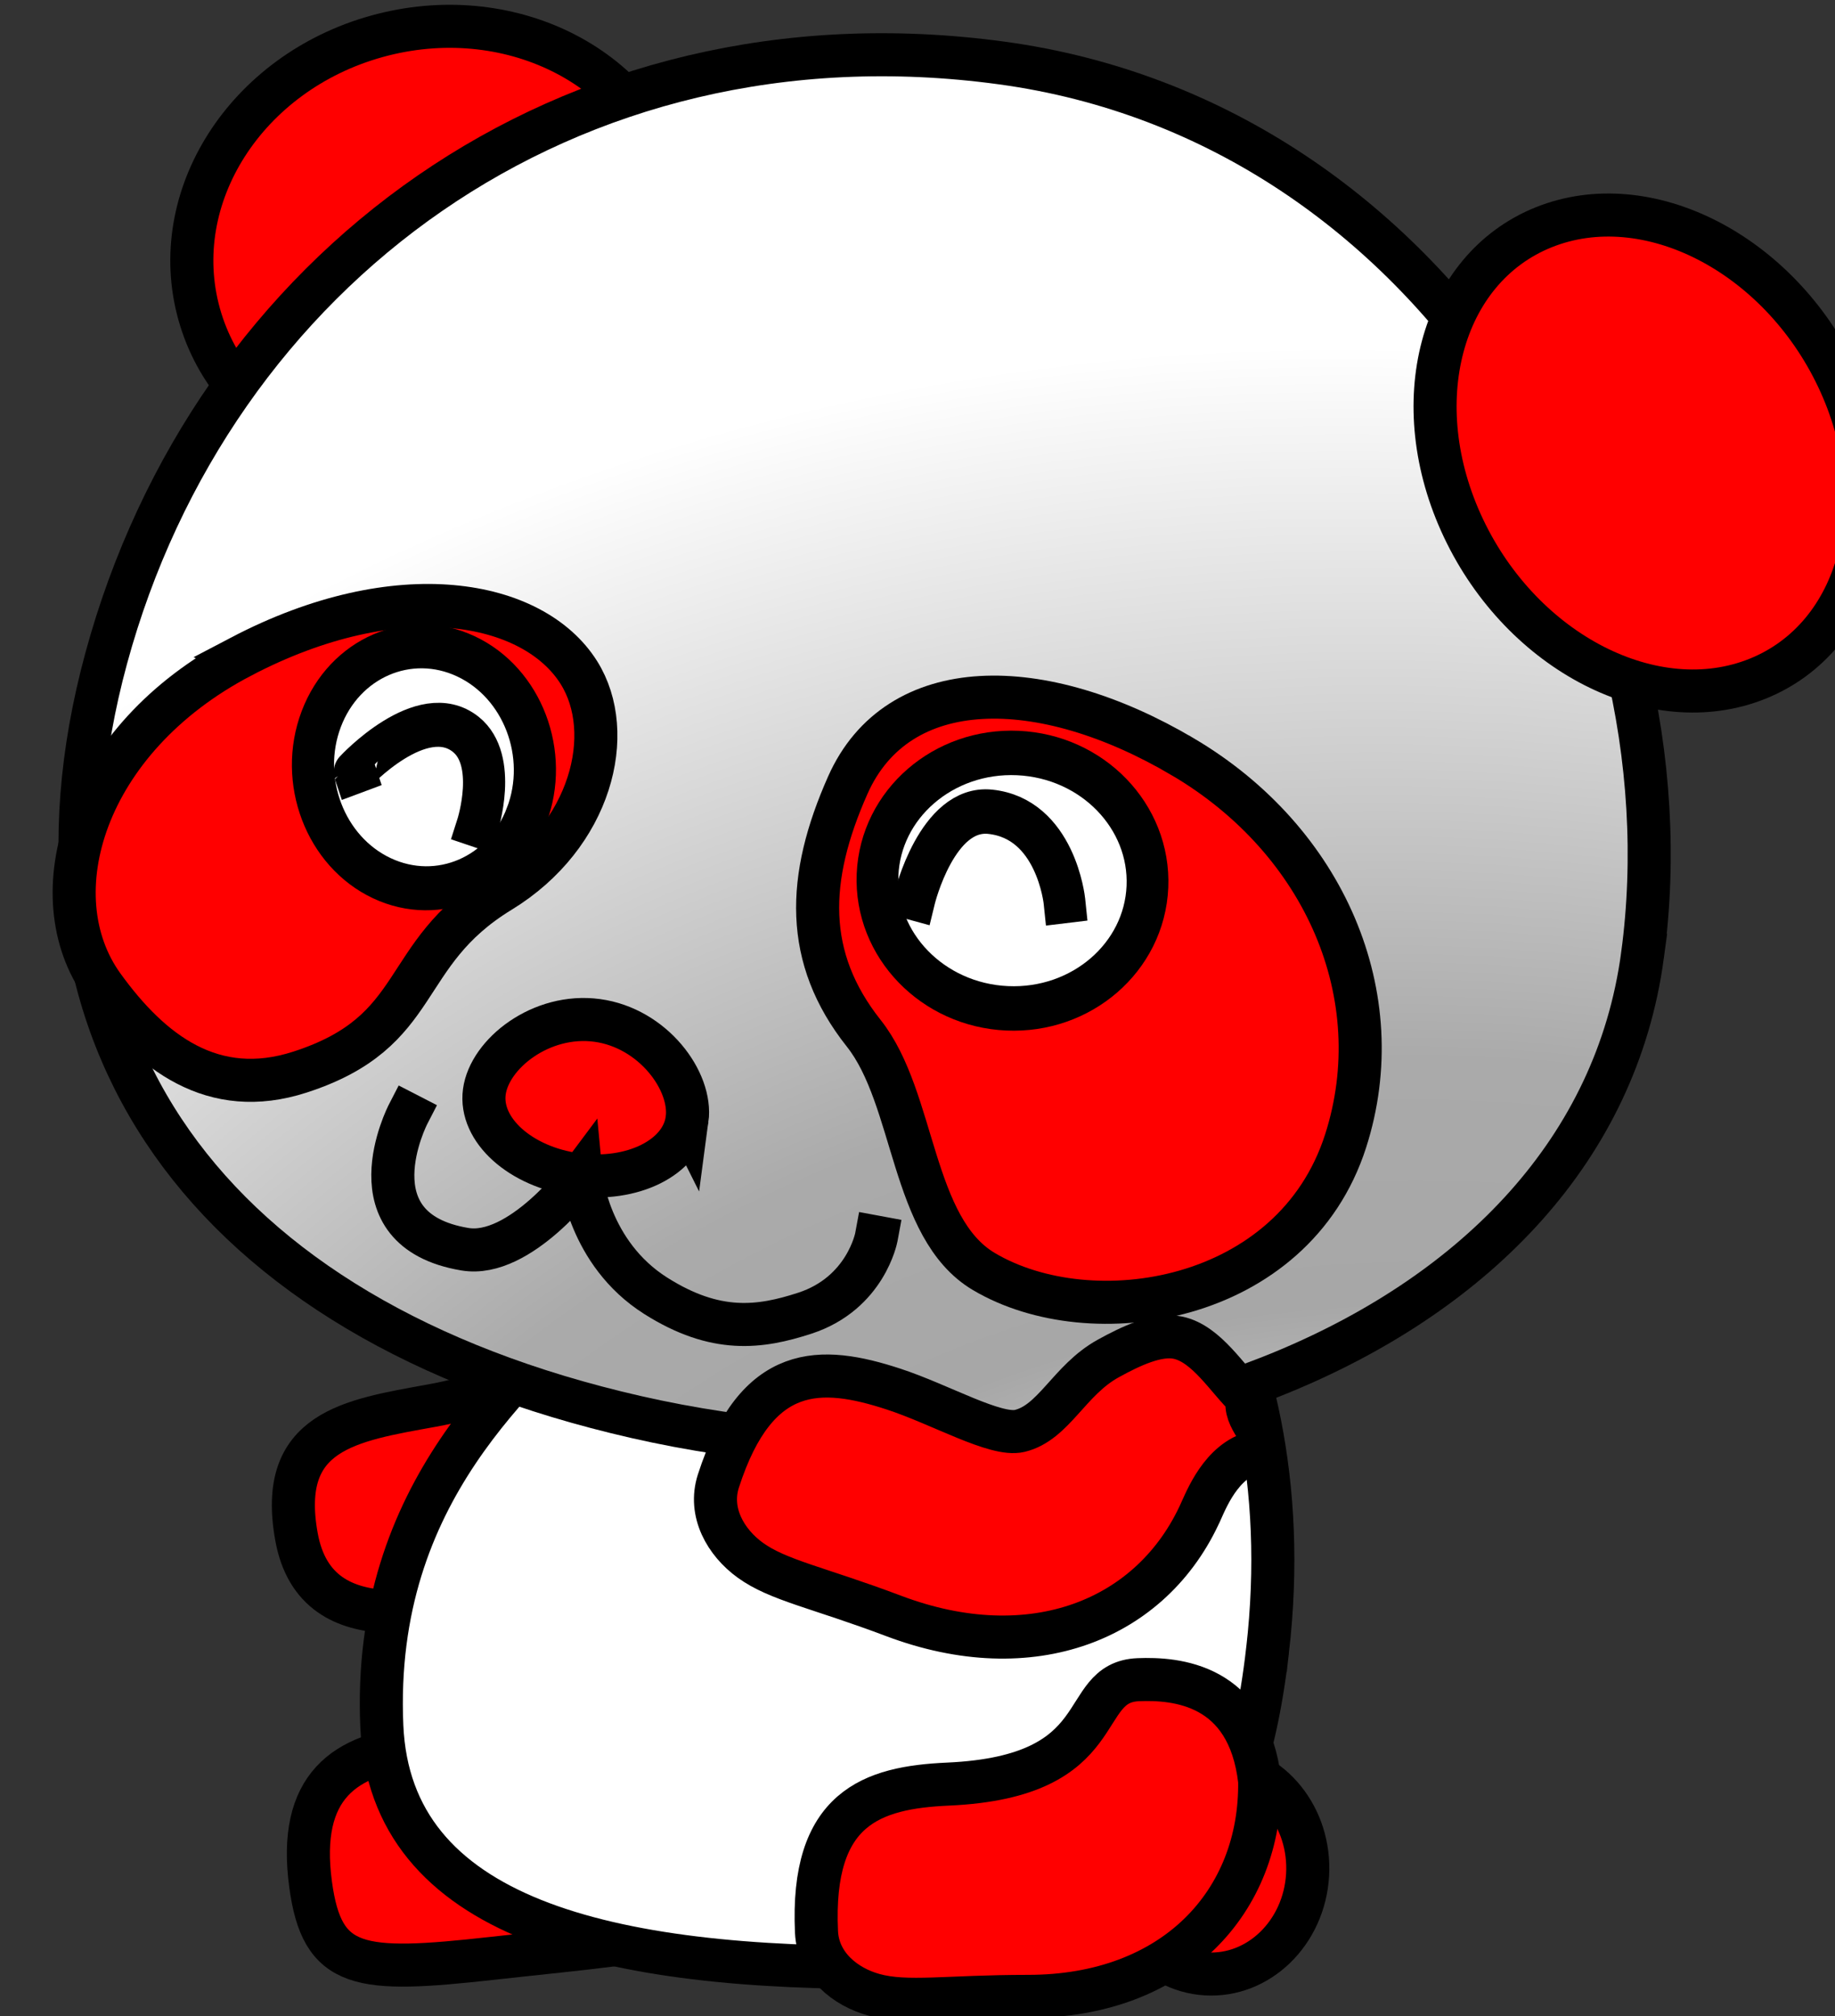 <?xml version="1.0"?><svg width="383.501" height="421.402" xmlns="http://www.w3.org/2000/svg" xmlns:xlink="http://www.w3.org/1999/xlink">
 <rect width="100%" height="100%" fill="#333333" stroke="none"/>
 <title>red panda</title>
 <defs>
  <linearGradient id="linearGradient7330">
   <stop stop-color="#ffffff" id="stop7332" offset="0"/>
   <stop stop-color="#fbfbfb" offset="0.273" id="stop7334"/>
   <stop stop-color="#cbcbcb" id="stop7336" offset="0.486"/>
   <stop stop-color="#a7a7a7" id="stop7338" offset="0.582"/>
   <stop stop-color="#aaaaaa" offset="0.643" id="stop7340"/>
   <stop stop-color="#ffffff" id="stop7342" offset="1"/>
  </linearGradient>
  <radialGradient xlink:href="#linearGradient4074" id="radialGradient4100" cx="71.72" cy="214.556" fx="71.72" fy="214.556" r="97.161" gradientTransform="matrix(1.356,1.595,-1.584,1.347,320.371,-188.166)" gradientUnits="userSpaceOnUse"/>
  <radialGradient xlink:href="#linearGradient4102" id="radialGradient4080" cx="121.24" cy="276.666" fx="121.24" fy="276.666" r="167.976" gradientTransform="matrix(-1.112,2.303,-2.567,-1.24,909.619,81.277)" gradientUnits="userSpaceOnUse"/>
  <linearGradient id="linearGradient4074">
   <stop stop-color="#ffffff" offset="0" id="stop4076"/>
   <stop stop-color="#fbfbfb" id="stop4084" offset="0.18"/>
   <stop stop-color="#cbcbcb" offset="0.381" id="stop4088"/>
   <stop stop-color="#a7a7a7" offset="0.5" id="stop4086"/>
   <stop stop-color="#aaaaaa" id="stop4082" offset="0.571"/>
   <stop stop-color="#ffffff" offset="1" id="stop4078"/>
  </linearGradient>
  <linearGradient id="linearGradient4102">
   <stop stop-color="#ffffff" id="stop4104" offset="0"/>
   <stop stop-color="#fbfbfb" offset="0.18" id="stop4106"/>
   <stop stop-color="#cbcbcb" id="stop4108" offset="0.45"/>
   <stop stop-color="#a7a7a7" id="stop4110" offset="0.545"/>
   <stop stop-color="#aaaaaa" offset="0.661" id="stop4112"/>
   <stop stop-color="#ffffff" id="stop4114" offset="1"/>
  </linearGradient>
  <radialGradient r="97.161" fy="214.556" fx="71.72" cy="214.556" cx="71.72" gradientTransform="matrix(1.356,1.595,-1.584,1.347,320.371,-188.166)" gradientUnits="userSpaceOnUse" id="radialGradient3217" xlink:href="#linearGradient4074"/>
  <radialGradient r="167.976" fy="276.666" fx="121.24" cy="276.666" cx="121.24" gradientTransform="matrix(-1.112,2.303,-2.567,-1.24,909.619,81.277)" gradientUnits="userSpaceOnUse" id="radialGradient3219" xlink:href="#linearGradient4102"/>
  <linearGradient id="linearGradient4074-7">
   <stop stop-color="#ffffff" offset="0" id="stop4076-4"/>
   <stop stop-color="#fbfbfb" id="stop4084-0" offset="0.18"/>
   <stop stop-color="#cbcbcb" offset="0.381" id="stop4088-9"/>
   <stop stop-color="#a7a7a7" offset="0.5" id="stop4086-4"/>
   <stop stop-color="#aaaaaa" id="stop4082-8" offset="0.571"/>
   <stop stop-color="#ffffff" offset="1" id="stop4078-8"/>
  </linearGradient>
  <linearGradient id="linearGradient4102-4">
   <stop stop-color="#ffffff" id="stop4104-5" offset="0"/>
   <stop stop-color="#fbfbfb" offset="0.18" id="stop4106-5"/>
   <stop stop-color="#cbcbcb" id="stop4108-1" offset="0.45"/>
   <stop stop-color="#a7a7a7" id="stop4110-7" offset="0.545"/>
   <stop stop-color="#aaaaaa" offset="0.661" id="stop4112-1"/>
   <stop stop-color="#ffffff" id="stop4114-1" offset="1"/>
  </linearGradient>
  <linearGradient id="linearGradient4074-3">
   <stop stop-color="#ffffff" offset="0" id="stop4076-1"/>
   <stop stop-color="#fbfbfb" id="stop4084-2" offset="0.18"/>
   <stop stop-color="#cbcbcb" offset="0.381" id="stop4088-3"/>
   <stop stop-color="#a7a7a7" offset="0.5" id="stop4086-3"/>
   <stop stop-color="#aaaaaa" id="stop4082-4" offset="0.571"/>
   <stop stop-color="#ffffff" offset="1" id="stop4078-1"/>
  </linearGradient>
  <linearGradient id="linearGradient4102-3">
   <stop stop-color="#ffffff" id="stop4104-8" offset="0"/>
   <stop stop-color="#fbfbfb" offset="0.18" id="stop4106-7"/>
   <stop stop-color="#cbcbcb" id="stop4108-4" offset="0.45"/>
   <stop stop-color="#a7a7a7" id="stop4110-2" offset="0.545"/>
   <stop stop-color="#aaaaaa" offset="0.661" id="stop4112-7"/>
   <stop stop-color="#ffffff" id="stop4114-7" offset="1"/>
  </linearGradient>
  <radialGradient r="97.161" fy="214.556" fx="71.72" cy="214.556" cx="71.72" gradientTransform="matrix(1.356,1.595,-1.584,1.347,320.371,-188.166)" gradientUnits="userSpaceOnUse" id="radialGradient7140" xlink:href="#linearGradient4074"/>
  <radialGradient r="167.976" fy="276.666" fx="121.24" cy="276.666" cx="121.24" gradientTransform="matrix(-1.112,2.303,-2.567,-1.24,909.619,81.277)" gradientUnits="userSpaceOnUse" id="radialGradient7142" xlink:href="#linearGradient4102"/>
  <radialGradient r="97.161" fy="214.556" fx="71.72" cy="214.556" cx="71.72" gradientTransform="matrix(1.356,1.595,-1.584,1.347,320.371,-188.166)" gradientUnits="userSpaceOnUse" id="radialGradient7140-7" xlink:href="#linearGradient4074-1"/>
  <linearGradient id="linearGradient4074-1">
   <stop stop-color="#ffffff" offset="0" id="stop4076-0"/>
   <stop stop-color="#fbfbfb" id="stop4084-7" offset="0.18"/>
   <stop stop-color="#cbcbcb" offset="0.381" id="stop4088-34"/>
   <stop stop-color="#a7a7a7" offset="0.5" id="stop4086-9"/>
   <stop stop-color="#aaaaaa" id="stop4082-6" offset="0.571"/>
   <stop stop-color="#ffffff" offset="1" id="stop4078-5"/>
  </linearGradient>
  <radialGradient r="167.976" fy="276.666" fx="121.24" cy="276.666" cx="121.24" gradientTransform="matrix(-1.112,2.303,-2.567,-1.24,909.619,81.277)" gradientUnits="userSpaceOnUse" id="radialGradient7142-1" xlink:href="#linearGradient4102-0"/>
  <linearGradient id="linearGradient4102-0">
   <stop stop-color="#ffffff" id="stop4104-9" offset="0"/>
   <stop stop-color="#fbfbfb" offset="0.18" id="stop4106-9"/>
   <stop stop-color="#cbcbcb" id="stop4108-6" offset="0.45"/>
   <stop stop-color="#a7a7a7" id="stop4110-8" offset="0.545"/>
   <stop stop-color="#aaaaaa" offset="0.661" id="stop4112-3"/>
   <stop stop-color="#ffffff" id="stop4114-4" offset="1"/>
  </linearGradient>
  <radialGradient r="97.161" fy="214.556" fx="71.72" cy="214.556" cx="71.72" gradientTransform="matrix(1.356,1.595,-1.584,1.347,320.371,-188.166)" gradientUnits="userSpaceOnUse" id="radialGradient7298" xlink:href="#linearGradient4074-1"/>
  <radialGradient r="167.976" fy="276.666" fx="121.24" cy="276.666" cx="121.24" gradientTransform="matrix(-1.112,2.303,-2.567,-1.24,909.619,81.277)" gradientUnits="userSpaceOnUse" id="radialGradient7300" xlink:href="#linearGradient4102-0"/>
  <radialGradient r="167.976" fy="276.666" fx="121.24" cy="276.666" cx="121.24" gradientTransform="matrix(-1.112,2.303,-2.567,-1.24,1254.341,683.013)" gradientUnits="userSpaceOnUse" id="radialGradient7317" xlink:href="#linearGradient4102-0"/>
  <radialGradient r="97.161" fy="214.556" fx="71.72" cy="214.556" cx="71.72" gradientTransform="matrix(1.356,1.595,-1.584,1.347,665.093,413.569)" gradientUnits="userSpaceOnUse" id="radialGradient7322" xlink:href="#linearGradient4074-1"/>
  <radialGradient r="97.161" fy="161.653" fx="-8.114" cy="161.653" cx="-8.114" gradientTransform="matrix(0.163,4.191,-4.621,0.179,1146.336,623.37)" gradientUnits="userSpaceOnUse" id="radialGradient7328" xlink:href="#linearGradient7330"/>
  <radialGradient r="97.161" fy="214.556" fx="71.72" cy="214.556" cx="71.72" gradientTransform="matrix(1.356,1.595,-1.584,1.347,320.371,-188.166)" gradientUnits="userSpaceOnUse" id="radialGradient7434" xlink:href="#linearGradient4074"/>
  <radialGradient r="167.976" fy="276.666" fx="121.24" cy="276.666" cx="121.24" gradientTransform="matrix(-1.112,2.303,-2.567,-1.24,909.619,81.277)" gradientUnits="userSpaceOnUse" id="radialGradient7436" xlink:href="#linearGradient4102"/>
  <radialGradient r="97.161" fy="214.556" fx="71.72" cy="214.556" cx="71.72" gradientTransform="matrix(1.356,1.595,-1.584,1.347,320.371,-188.166)" gradientUnits="userSpaceOnUse" id="radialGradient3987" xlink:href="#linearGradient4074"/>
  <radialGradient r="167.976" fy="276.666" fx="121.24" cy="276.666" cx="121.24" gradientTransform="matrix(-1.112,2.303,-2.567,-1.24,909.619,81.277)" gradientUnits="userSpaceOnUse" id="radialGradient3989" xlink:href="#linearGradient4102"/>
  <radialGradient r="167.976" fy="276.666" fx="121.24" cy="276.666" cx="121.24" gradientTransform="matrix(-1.112,2.303,-2.567,-1.24,1164.823,575.525)" gradientUnits="userSpaceOnUse" id="radialGradient4006" xlink:href="#linearGradient4102"/>
  <radialGradient r="97.161" fy="214.556" fx="71.72" cy="214.556" cx="71.72" gradientTransform="matrix(1.356,1.595,-1.584,1.347,575.576,306.082)" gradientUnits="userSpaceOnUse" id="radialGradient4011" xlink:href="#linearGradient4074"/>
  <radialGradient r="97.161" fy="214.556" fx="71.72" cy="214.556" cx="71.72" gradientTransform="matrix(1.356,1.595,-1.584,1.347,575.576,306.082)" gradientUnits="userSpaceOnUse" id="radialGradient4633" xlink:href="#linearGradient4074"/>
  <radialGradient r="167.976" fy="276.666" fx="121.24" cy="276.666" cx="121.24" gradientTransform="matrix(-1.112,2.303,-2.567,-1.24,1164.823,575.525)" gradientUnits="userSpaceOnUse" id="radialGradient4635" xlink:href="#linearGradient4102"/>
 </defs>
 <g>
  <title>Layer 1</title>
  <g id="svg_1">
   <path fill="#ff0000" stroke="#000000" stroke-width="9" stroke-linecap="square" stroke-miterlimit="4" d="m153.786,287.397c0.985,25.098 -17.329,41.763 -47.326,46.19c-12.652,1.867 -40.303,11.008 -44.504,-12.401c-3.97,-22.117 11.057,-24.262 28.38,-27.398c34.509,-6.247 24.365,-26.102 37.595,-26.947c7.743,-0.494 23.02,0.237 25.855,20.555z" id="path3133-6-4-6-2-7-8"/>
   <path fill="#ff0000" stroke="#000000" stroke-width="9" stroke-linecap="square" stroke-miterlimit="4" id="path3208-6-2" d="m273.274,391.941c-0.722,12.066 -10.229,21.311 -21.234,20.648c-11.006,-0.663 -19.343,-10.981 -18.621,-23.048c0.722,-12.066 10.229,-21.311 21.234,-20.648c11.006,0.663 19.343,10.981 18.621,23.048z"/>
   <path fill="#ff0000" stroke="#000000" stroke-width="9" stroke-linecap="square" stroke-miterlimit="4" d="m153.518,386.422c0.417,19.137 -10.687,18.472 -50.61,22.915c-27.96,3.112 -35.594,2.36 -37.997,-15.47c-2.754,-20.435 7.054,-27.374 22.933,-28.809c41.398,-3.741 64.304,-11.08 65.673,21.364z" id="path3133-6-4-1-4"/>
   <path fill="url(#radialGradient4633)" stroke="#000000" stroke-width="9" stroke-linecap="square" stroke-miterlimit="4" d="m264.909,344.986c-5.336,46.32 -23.451,65.725 -77.433,66.236c-61.082,0.578 -105.905,-10.277 -107.676,-50.396c-2.195,-49.74 29.873,-73.586 44.101,-89.68c24.027,-27.18 70.606,-52.343 93.231,-44.566c17.247,5.928 55.891,47.98 47.778,118.406z" id="path3133-6-8-5"/>
   <path fill="#ff0000" stroke="#000000" stroke-width="9" stroke-linecap="square" stroke-miterlimit="4" d="m263.263,372.271c0.376,25.115 -17.691,45.028 -48.432,45.021c-16.87,-0.004 -25.235,1.575 -32.175,-0.33c-6.031,-1.655 -11.698,-6.229 -12.015,-13.153c-1.189,-25.956 11.575,-30.179 27.508,-30.892c35.032,-1.569 26.519,-21.304 39.766,-21.825c7.753,-0.305 23.008,0.799 25.349,21.18z" id="path3133-6-4-6-9-5"/>
   <path fill="#ff0000" stroke="#000000" stroke-width="9" stroke-linecap="square" stroke-miterlimit="4" d="m140.567,38.135c6.831,24.466 -9.78,50.464 -37.102,58.067c-27.322,7.603 -55.009,-6.067 -61.841,-30.533c-6.831,-24.466 9.78,-50.464 37.102,-58.067c27.322,-7.603 55.009,6.067 61.841,30.533z" id="path4104-4"/>
   <path fill="url(#radialGradient4635)" stroke="#000000" stroke-width="9" stroke-linecap="square" stroke-miterlimit="4" id="path3133-8-5" d="m343.271,199.699c-10.949,81.197 -116.972,117.82 -210.423,96.472c-89.501,-20.446 -132.141,-79.571 -110.638,-158.617c22.017,-80.932 96.084,-136.746 187.047,-124.4c90.963,12.347 144.963,105.348 134.013,186.545z"/>
   <path fill="#ff0000" stroke="#000000" stroke-width="9" stroke-linecap="square" stroke-miterlimit="4" d="m367.312,141.874c-21.592,8.686 -49.102,-5.395 -61.447,-31.452c-12.345,-26.057 -4.849,-54.221 16.743,-62.908c21.592,-8.686 49.102,5.395 61.447,31.452c12.345,26.057 4.849,54.221 -16.743,62.908z" id="path4106-8"/>
   <path fill="#ff0000" stroke="#000000" stroke-width="9" stroke-linecap="square" stroke-miterlimit="4" id="path4134-2" d="m143.599,233.965c-1.074,7.964 -11.438,13.139 -23.133,11.552c-11.696,-1.587 -20.316,-9.339 -19.242,-17.303c1.074,-7.964 11.892,-16.509 23.588,-14.922c11.696,1.588 19.862,12.71 18.788,20.674z"/>
   <path fill="none" stroke="#000000" stroke-width="9" stroke-linecap="square" stroke-miterlimit="4" id="path4137-4" d="m85.262,232.954c0,0 -12.402,24.091 11.895,28.161c11.502,1.936 24.284,-15.225 24.284,-15.225c0,0 1.494,16.029 15.596,24.959c12.582,7.968 21.795,6.686 31.132,3.652c12.801,-4.16 14.982,-15.913 14.982,-15.913"/>
   <path fill="#ff0000" stroke="#000000" stroke-width="9" stroke-linecap="square" stroke-miterlimit="4" d="m50.342,137.269c-32.925,17.257 -42.472,49.93 -28.824,68.836c10.021,13.881 22.986,23.872 41.168,17.991c26.303,-8.507 20.24,-24.559 41.887,-37.771c19.023,-11.611 24.354,-33.096 16.405,-45.746c-9.504,-15.126 -37.712,-20.568 -70.637,-3.31z" id="path4111-2-7"/>
   <g transform="matrix(0.406 0.191 -0.187 0.426 397.043 339.167)" stroke-width="19.704" stroke-linecap="square" stroke-miterlimit="4" id="g3110-3-1">
    <path fill="#ffffff" stroke="#000000" stroke-width="19.704" stroke-linecap="square" stroke-miterlimit="4" id="path7046-3-1" d="m-737.052,-65.527c1.558,29.341 -20.852,53.154 -50.022,53.154c-29.17,0 -54.108,-23.813 -55.666,-53.154c-1.558,-29.341 20.851,-53.155 50.021,-53.155c29.17,0 54.109,23.813 55.667,53.155z"/>
    <path fill="none" stroke="#000000" stroke-width="19.704" stroke-linecap="square" stroke-miterlimit="4" id="path8989-4-5" d="m-818.531,-50.476c-0.02,-0.02 15.062,-42.327 40.347,-36.442c18.695,4.352 22.019,34.62 22.019,34.62"/>
   </g>
   <path fill="#ff0000" stroke="#000000" stroke-width="9" stroke-linecap="square" stroke-miterlimit="4" d="m247.264,158.228c29.66,17.529 43.648,50.05 33.961,80.26c-10.928,34.077 -53.182,40.6 -75.601,27.294c-15.277,-9.067 -14.263,-36.129 -25.109,-49.8c-12.501,-15.759 -11.996,-32.378 -3.324,-51.881c10.429,-23.454 40.413,-23.402 70.073,-5.873l0,-0z" id="path4113-1-7"/>
   <g stroke-width="13.166" stroke-linecap="square" stroke-miterlimit="4" id="g3114-1-6" transform="matrix(0.662 0.03 -0.03 0.705 193.046 284.343)">
    <path fill="#ffffff" stroke="#000000" stroke-width="13.166" stroke-linecap="square" stroke-miterlimit="4" id="path8987-3-1" d="m64.141,-143.132c0,20.891 -19.083,37.846 -42.597,37.846c-23.514,0 -42.597,-16.955 -42.597,-37.846c0,-20.891 19.083,-37.846 42.597,-37.846c23.514,0 42.597,16.955 42.597,37.846z"/>
    <path fill="none" stroke="#000000" stroke-width="13.166" stroke-linecap="square" stroke-miterlimit="4" id="path9960-8-4" d="m-9.053,-136.632c0,0 5.831,-27.502 22.615,-26.594c20.8,1.125 24.611,25.412 24.611,25.412"/>
   </g>
   <path fill="#ff0000" stroke="#000000" stroke-width="9" stroke-linecap="square" stroke-miterlimit="4" d="m251.019,315.82c-10.212,22.933 -35.471,32.816 -64.242,21.953c-15.789,-5.961 -24.172,-7.437 -30,-11.671c-5.064,-3.679 -8.764,-9.961 -6.632,-16.555c7.993,-24.715 21.422,-24.16 36.586,-19.201c9.849,3.221 21.338,9.946 26.369,8.749c7.149,-1.701 10.324,-10.619 18.509,-15.135c4.732,-2.61 10.286,-5.246 14.552,-4.357c6.061,1.262 10.41,8.81 14.574,12.669c-1.067,4.534 4.442,7.346 2.772,11.036c-7.452,0.903 -10.949,9.058 -12.488,12.512z" id="path3133-6-4-6-1-7-2"/>
  </g>
  <g id="svg_2">
   <path id="svg_3" fill="#ff0000" stroke="#000000" stroke-width="9" stroke-linecap="square" stroke-miterlimit="4" d="m545.786,279.397c0.985,25.098 -17.329,41.763 -47.326,46.19c-12.652,1.867 -40.303,11.008 -44.504,-12.401c-3.97,-22.117 11.057,-24.262 28.38,-27.398c34.509,-6.247 24.365,-26.102 37.595,-26.947c7.743,-0.494 23.02,0.237 25.855,20.555z"/>
   <path id="svg_4" fill="#ff0000" stroke="#000000" stroke-width="9" stroke-linecap="square" stroke-miterlimit="4" d="m665.274,383.941c-0.722,12.066 -10.229,21.311 -21.234,20.648c-11.006,-0.663 -19.343,-10.981 -18.621,-23.048c0.722,-12.066 10.229,-21.311 21.234,-20.648c11.006,0.663 19.343,10.981 18.621,23.048z"/>
   <path id="svg_5" fill="#ff0000" stroke="#000000" stroke-width="9" stroke-linecap="square" stroke-miterlimit="4" d="m545.518,378.422c0.417,19.137 -10.687,18.472 -50.61,22.915c-27.96,3.112 -35.594,2.36 -37.997,-15.47c-2.754,-20.435 7.054,-27.374 22.934,-28.809c41.398,-3.741 64.304,-11.08 65.673,21.364z"/>
   <path id="svg_6" fill="url(#radialGradient4633)" stroke="#000000" stroke-width="9" stroke-linecap="square" stroke-miterlimit="4" d="m656.909,336.986c-5.336,46.32 -23.451,65.725 -77.433,66.236c-61.082,0.578 -105.905,-10.277 -107.676,-50.396c-2.195,-49.74 29.873,-73.586 44.101,-89.68c24.027,-27.18 70.606,-52.343 93.231,-44.566c17.247,5.928 55.891,47.98 47.778,118.406z"/>
   <path id="svg_7" fill="#ff0000" stroke="#000000" stroke-width="9" stroke-linecap="square" stroke-miterlimit="4" d="m655.263,364.271c0.376,25.115 -17.691,45.028 -48.432,45.021c-16.87,-0.004 -25.235,1.575 -32.175,-0.33c-6.031,-1.655 -11.698,-6.229 -12.015,-13.153c-1.189,-25.956 11.575,-30.179 27.508,-30.892c35.032,-1.569 26.519,-21.304 39.766,-21.825c7.753,-0.305 23.008,0.799 25.349,21.18z"/>
   <path id="svg_8" fill="#ff0000" stroke="#000000" stroke-width="9" stroke-linecap="square" stroke-miterlimit="4" d="m532.567,30.135c6.831,24.466 -9.78,50.463 -37.103,58.067c-27.322,7.603 -55.009,-6.067 -61.841,-30.533c-6.831,-24.466 9.78,-50.464 37.102,-58.067c27.322,-7.603 55.009,6.067 61.841,30.533z"/>
   <path id="svg_9" fill="url(#radialGradient4635)" stroke="#000000" stroke-width="9" stroke-linecap="square" stroke-miterlimit="4" d="m735.271,191.699c-10.949,81.197 -116.972,117.82 -210.423,96.472c-89.501,-20.446 -132.141,-79.571 -110.638,-158.617c22.017,-80.932 96.084,-136.746 187.047,-124.4c90.963,12.347 144.963,105.348 134.013,186.545z"/>
   <path id="svg_10" fill="#ff0000" stroke="#000000" stroke-width="9" stroke-linecap="square" stroke-miterlimit="4" d="m759.312,133.874c-21.592,8.686 -49.102,-5.395 -61.447,-31.452c-12.345,-26.057 -4.849,-54.221 16.743,-62.908c21.592,-8.686 49.102,5.395 61.447,31.452c12.345,26.057 4.849,54.221 -16.743,62.908z"/>
   <path id="svg_11" fill="#ff0000" stroke="#000000" stroke-width="9" stroke-linecap="square" stroke-miterlimit="4" d="m535.599,225.965c-1.074,7.964 -11.438,13.139 -23.133,11.552c-11.696,-1.587 -20.316,-9.339 -19.242,-17.303c1.074,-7.964 11.892,-16.509 23.588,-14.922c11.696,1.588 19.862,12.71 18.788,20.674z"/>
   <path id="svg_12" fill="none" stroke="#000000" stroke-width="9" stroke-linecap="square" stroke-miterlimit="4" d="m477.262,224.954c0,0 -12.402,24.091 11.895,28.161c11.502,1.936 24.284,-15.225 24.284,-15.225c0,0 1.494,16.029 15.596,24.959c12.582,7.968 21.795,6.686 31.132,3.652c12.801,-4.16 14.982,-15.913 14.982,-15.913"/>
   <path id="svg_13" fill="#ff0000" stroke="#000000" stroke-width="9" stroke-linecap="square" stroke-miterlimit="4" d="m442.342,129.269c-32.925,17.257 -42.472,49.93 -28.824,68.836c10.021,13.881 22.986,23.872 41.168,17.991c26.303,-8.507 20.24,-24.559 41.887,-37.771c19.023,-11.611 24.354,-33.096 16.405,-45.746c-9.504,-15.126 -37.712,-20.568 -70.637,-3.31z"/>
   <g id="svg_14" transform="matrix(0.406 0.191 -0.187 0.426 397.043 339.167)" stroke-width="19.704" stroke-linecap="square" stroke-miterlimit="4">
    <path id="svg_15" fill="#ffffff" stroke="#000000" stroke-width="19.704" stroke-linecap="square" stroke-miterlimit="4" d="m55.755,-439.118c1.558,29.341 -20.852,53.155 -50.022,53.155c-29.17,0 -54.108,-23.813 -55.666,-53.155c-1.558,-29.341 20.851,-53.155 50.021,-53.155c29.17,0 54.109,23.813 55.667,53.155z"/>
    <path id="svg_16" fill="none" stroke="#000000" stroke-width="19.704" stroke-linecap="square" stroke-miterlimit="4" d="m-25.724,-424.068c-0.02,-0.02 15.062,-42.327 40.347,-36.442c18.695,4.352 22.019,34.62 22.019,34.62"/>
   </g>
   <path id="svg_17" fill="#ff0000" stroke="#000000" stroke-width="9" stroke-linecap="square" stroke-miterlimit="4" d="m639.264,150.228c29.66,17.529 43.648,50.05 33.961,80.26c-10.928,34.077 -53.182,40.6 -75.601,27.294c-15.277,-9.067 -14.263,-36.129 -25.109,-49.8c-12.502,-15.759 -11.996,-32.378 -3.324,-51.881c10.429,-23.454 40.413,-23.402 70.073,-5.873l0,-0z"/>
   <g id="svg_18" stroke-width="13.166" stroke-linecap="square" stroke-miterlimit="4" transform="matrix(0.662 0.03 -0.03 0.705 193.046 284.343)">
    <path id="svg_19" fill="#ffffff" stroke="#000000" stroke-width="13.166" stroke-linecap="square" stroke-miterlimit="4" d="m654.872,-179.736c0,20.891 -19.083,37.846 -42.597,37.846c-23.514,0 -42.597,-16.955 -42.597,-37.846c0,-20.891 19.083,-37.846 42.597,-37.846c23.514,0 42.597,16.955 42.597,37.846z"/>
    <path id="svg_20" fill="none" stroke="#000000" stroke-width="13.166" stroke-linecap="square" stroke-miterlimit="4" d="m581.677,-173.236c0,0 5.831,-27.502 22.615,-26.594c20.8,1.125 24.611,25.412 24.611,25.412"/>
   </g>
   <path id="svg_21" fill="#ff0000" stroke="#000000" stroke-width="9" stroke-linecap="square" stroke-miterlimit="4" d="m643.019,307.82c-10.212,22.933 -35.471,32.816 -64.242,21.953c-15.789,-5.961 -24.172,-7.437 -30,-11.671c-5.064,-3.679 -8.764,-9.961 -6.632,-16.555c7.993,-24.715 21.422,-24.16 36.586,-19.201c9.849,3.221 21.338,9.946 26.369,8.749c7.149,-1.701 10.324,-10.619 18.509,-15.135c4.732,-2.61 10.286,-5.246 14.552,-4.357c6.061,1.262 10.41,8.81 14.574,12.669c-1.067,4.534 4.442,7.346 2.772,11.036c-7.452,0.903 -10.949,9.058 -12.487,12.512z"/>
  </g>
 </g>
</svg>